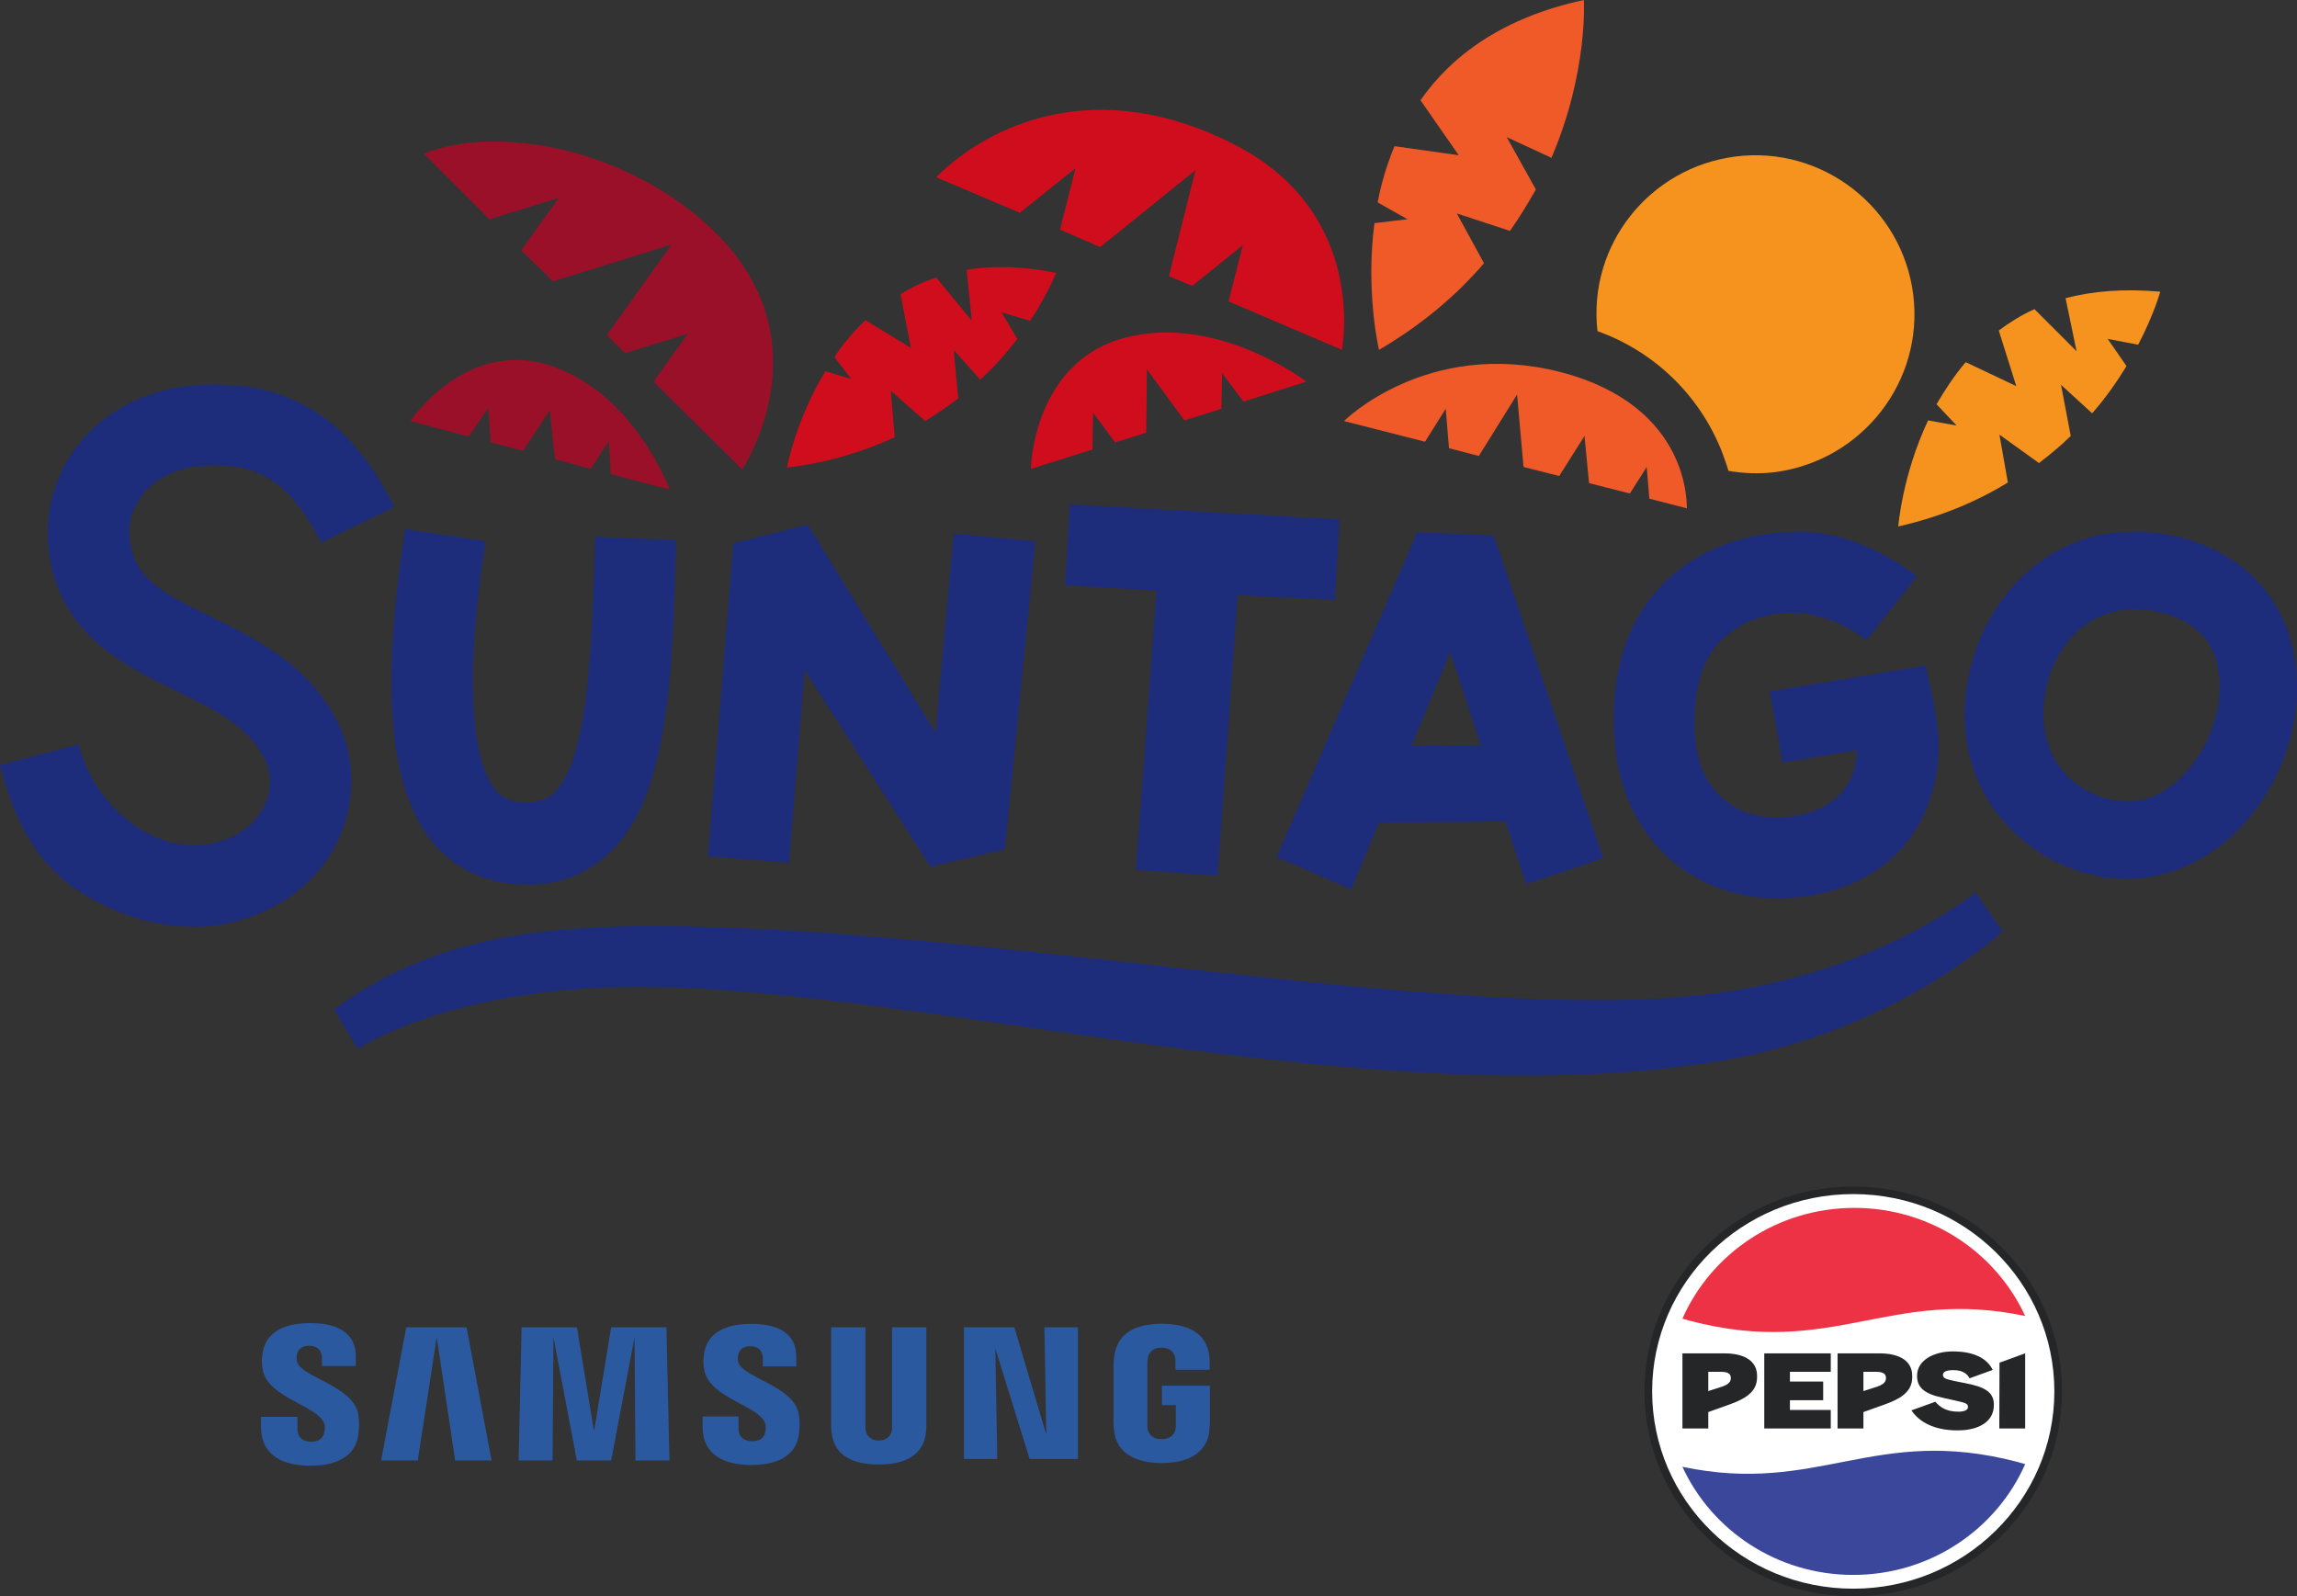 <svg width="118" height="82" viewBox="0 0 118 82" fill="none" xmlns="http://www.w3.org/2000/svg">
<rect x="0" y="0" width="118" height="82" fill="#333333" stroke="none"/>
<g clip-path="url(#clip0_3104_14697)">
<path d="M101.481 45.849C101.481 45.849 96.085 50.367 86.593 51.198C73.338 52.361 50.324 47.577 33.538 47.577C27.51 47.577 22.048 48.241 17.152 51.862L18.384 53.889C18.384 53.889 23.014 50.7 32.806 50.7C47.426 50.7 70.274 57.378 88.059 54.554C97.317 53.092 102.879 47.842 102.879 47.842L101.481 45.849Z" fill="#1E2C7C"/>
<path d="M36.835 12.027C32.339 7.542 25.378 6.379 21.782 7.907L25.145 11.263L28.709 10.166L26.777 12.858L28.409 14.452L34.504 12.559L31.174 17.21L32.106 18.14L35.337 17.144L33.572 19.602L38.134 24.121C38.101 24.121 42.464 17.708 36.835 12.027Z" fill="#9A1028"/>
<path d="M51.456 16.047L52.922 16.479C53.854 15.05 54.254 14.021 54.254 14.021C52.522 13.655 50.99 13.655 49.658 13.854L49.924 16.479L48.093 14.253C47.426 14.486 46.827 14.751 46.261 15.117L46.794 17.874L44.462 16.446C43.83 17.044 43.297 17.675 42.864 18.34L43.73 19.469L42.397 19.07C40.865 21.596 40.432 24.021 40.432 24.021C42.564 23.755 44.396 23.19 45.961 22.459L45.761 20.067L47.526 21.629C48.126 21.263 48.692 20.865 49.225 20.466L48.992 17.974L50.357 19.502C51.123 18.805 51.756 18.074 52.256 17.409L51.456 16.047Z" fill="#D00D1C"/>
<path d="M98.283 15.117C97.717 10.665 93.621 7.475 89.158 8.04C84.728 8.605 81.564 12.592 82.064 17.011C84.862 18.007 87.226 20.167 88.425 23.124C88.558 23.489 88.692 23.822 88.791 24.187C89.558 24.32 90.39 24.353 91.189 24.253C95.686 23.655 98.85 19.569 98.283 15.117Z" fill="#F6931E"/>
<path d="M63.38 7.409C56.352 3.821 50.824 6.379 48.093 9.103L52.389 10.931L55.253 8.638L54.454 11.794L56.519 12.691L61.415 8.738L60.049 14.187L61.248 14.685L63.846 12.592L63.113 15.482L68.942 17.974C68.908 18.007 70.374 10.964 63.38 7.409Z" fill="#D00D1C"/>
<path d="M102.713 22.326L104.745 23.788C105.344 23.323 105.91 22.858 106.376 22.393L105.877 19.768L107.476 21.23C108.208 20.399 108.774 19.569 109.241 18.805L108.275 17.409L109.84 17.708C110.673 16.113 110.973 14.984 110.973 14.984C109.108 14.818 107.509 14.951 106.11 15.316L106.676 18.041L104.511 15.881C103.845 16.18 103.213 16.579 102.68 16.977L103.579 19.835L100.981 18.605C100.382 19.303 99.915 20.034 99.482 20.765L100.515 21.861L99.049 21.596C97.717 24.419 97.517 27.044 97.517 27.044C99.716 26.546 101.581 25.748 103.146 24.785L102.713 22.326Z" fill="#F6931E"/>
<path d="M10.857 31.696C8.26 30.433 6.894 29.702 6.661 27.709C6.561 26.845 6.828 26.014 7.394 25.317C8.093 24.486 9.226 23.988 10.524 23.921C12.922 23.788 14.787 24.419 16.486 27.875L20.25 26.047C18.018 21.529 14.887 19.536 10.325 19.768C7.86 19.901 5.662 20.898 4.196 22.625C2.864 24.187 2.265 26.214 2.498 28.207C2.997 32.559 6.328 34.154 9.026 35.483C11.024 36.447 12.723 37.277 13.588 38.972C13.988 39.736 13.955 40.699 13.522 41.497C13.022 42.493 11.957 43.158 10.591 43.39C8.293 43.756 5.029 41.928 4.03 38.241L0 39.304C0.699 41.962 1.732 44.321 4.163 45.849C5.995 47.012 8.027 47.61 9.925 47.61C10.391 47.61 10.824 47.577 11.257 47.51C13.921 47.078 16.12 45.583 17.252 43.39C18.285 41.397 18.318 39.071 17.352 37.111C15.853 34.121 13.089 32.792 10.857 31.696Z" fill="#1E2C7C"/>
<path d="M28.376 40.799C28.11 41.032 27.643 41.297 26.611 41.198C26.078 41.131 25.745 40.932 25.412 40.533C24.646 39.536 23.58 36.58 24.945 27.808L20.816 27.177C19.55 35.251 19.983 40.301 22.081 43.091C23.08 44.387 24.479 45.184 26.145 45.384C26.444 45.417 26.777 45.45 27.077 45.45C28.642 45.45 30.008 44.952 31.107 43.988C34.337 41.198 34.537 34.952 34.737 27.742L30.574 27.576C30.407 33.29 30.241 39.204 28.376 40.799Z" fill="#1E2C7C"/>
<path d="M48.059 37.643L41.498 26.945L37.668 27.908L36.369 43.988L40.532 44.321L41.332 34.42L47.793 44.52L51.623 43.623L53.188 27.808L48.992 27.41L48.059 37.643Z" fill="#1E2C7C"/>
<path d="M68.575 30.832L68.808 26.679L54.953 25.915L54.72 30.068L59.416 30.334L58.351 44.686L62.547 44.985L63.58 30.566L68.575 30.832Z" fill="#1E2C7C"/>
<path d="M72.805 27.343L65.578 44.022L69.408 45.683L70.84 42.261L77.335 42.194L78.4 45.417L82.364 44.088L76.735 27.509L72.805 27.343ZM72.505 38.307L74.504 33.49L76.069 38.274L72.505 38.307Z" fill="#1E2C7C"/>
<path d="M98.916 34.187L90.923 35.516L91.556 39.171L95.386 38.54C95.386 39.271 95.153 41.131 92.755 41.796C91.223 42.194 89.791 41.995 88.758 41.231C87.726 40.467 87.126 39.237 87.06 37.643C86.96 35.55 87.393 33.955 88.359 32.958C89.724 31.563 91.456 31.43 92.488 31.496C94.12 31.662 95.386 32.493 95.885 32.892L98.483 29.602C98.183 29.37 95.586 27.376 92.588 27.31C91.256 27.277 87.826 27.509 85.394 30.034C83.563 31.895 82.73 34.553 82.93 37.842C83.096 40.699 84.295 43.091 86.36 44.586C87.759 45.616 89.491 46.148 91.323 46.148C92.155 46.148 93.021 46.048 93.887 45.816C98.317 44.653 99.749 40.899 99.582 37.842C99.449 36.314 98.916 34.187 98.916 34.187Z" fill="#1E2C7C"/>
<path d="M117.667 32.892C116.868 30.034 114.57 28.074 111.406 27.476C106.043 26.479 102.446 30.068 101.347 33.855C99.782 39.271 102.78 43.191 106.243 44.553C107.242 44.952 108.242 45.151 109.241 45.151C111.139 45.151 112.971 44.42 114.536 43.058C117.367 40.5 118.666 36.347 117.667 32.892ZM111.872 40.101C110.64 41.198 109.241 41.463 107.742 40.865C105.111 39.835 104.578 37.144 105.211 34.952C105.71 33.157 107.176 31.297 109.707 31.297C110.04 31.297 110.373 31.33 110.706 31.396C112.405 31.729 113.47 32.593 113.87 33.988C114.403 35.948 113.57 38.573 111.872 40.101Z" fill="#1E2C7C"/>
<path d="M80.132 19.104C73.305 17.376 69.041 21.629 69.041 21.629L73.205 22.692L74.27 20.997L74.437 23.024L75.969 23.423L77.934 20.267L78.267 23.988L80.099 24.453L81.398 22.393L81.631 24.818L83.729 25.35L84.595 23.988L84.728 25.616L86.66 26.114C86.627 26.081 86.96 20.865 80.132 19.104Z" fill="#F05A29"/>
<path d="M74.837 10.964L77.568 11.861C78.067 11.163 78.5 10.432 78.9 9.735L77.401 7.043L79.699 8.107C81.597 3.688 81.364 0 81.364 0C77.201 0.897 74.57 2.857 72.972 5.15L74.936 7.974L71.639 7.509C71.24 8.472 70.94 9.469 70.773 10.399L72.305 11.263L70.607 11.462C70.141 15.017 70.84 17.974 70.84 17.974C73.105 16.645 74.87 15.117 76.235 13.522L74.837 10.964Z" fill="#F05A29"/>
<path d="M25.079 20.964L25.212 22.725L26.877 23.157L28.243 21.064L28.509 23.589L30.341 24.087L31.274 22.659L31.374 24.353L34.404 25.151C34.404 25.151 32.572 20.167 28.243 18.771C23.913 17.376 21.082 21.629 21.082 21.629L24.08 22.426L25.079 20.964Z" fill="#9A1028"/>
<path d="M56.152 21.197L57.285 22.725L58.883 22.227L58.917 18.971L60.848 21.596L62.747 20.997L62.78 19.17L63.879 20.632L67.11 19.602C67.11 19.602 62.547 16.114 57.818 17.343C53.055 18.572 52.955 24.087 52.955 24.087L56.119 23.091L56.152 21.197Z" fill="#D00D1C"/>
</g>
<path d="M102.789 64.034C100.763 62.047 98.07 60.952 95.204 60.952C92.339 60.952 89.645 62.047 87.619 64.034C85.593 66.022 84.477 68.665 84.477 71.476C84.477 74.287 85.593 76.93 87.619 78.918C89.645 80.905 92.339 82 95.204 82C98.07 82 100.763 80.905 102.789 78.918C104.816 76.93 105.931 74.287 105.931 71.476C105.931 68.665 104.816 66.022 102.789 64.034Z" fill="#242628"/>
<path d="M95.204 61.34C89.499 61.34 84.873 65.878 84.873 71.476C84.873 77.074 89.499 81.611 95.204 81.611C100.91 81.611 105.535 77.074 105.535 71.476C105.535 65.878 100.91 61.34 95.204 61.34Z" fill="white"/>
<path d="M86.428 75.349C87.937 78.624 91.297 80.903 95.201 80.903C99.16 80.903 102.56 78.559 104.036 75.212C103.909 75.173 103.78 75.137 103.646 75.101C96.3 73.177 93.411 76.82 86.428 75.349Z" fill="#3A479A"/>
<path d="M86.428 67.74C86.555 67.778 86.685 67.815 86.818 67.85C94.164 69.775 97.053 66.131 104.036 67.603C102.528 64.328 99.166 62.049 95.263 62.049C91.304 62.049 87.905 64.392 86.428 67.74Z" fill="#EE3246"/>
<path d="M102.707 73.381H104.036V69.521L102.717 70.001L102.707 73.381ZM98.193 72.45C98.583 73.038 99.352 73.479 100.56 73.479C101.699 73.479 102.427 72.999 102.427 72.186V72.146C102.427 71.48 101.888 71.235 100.989 71.059L100.4 70.941C99.931 70.843 99.811 70.785 99.811 70.628C99.811 70.461 100.011 70.383 100.34 70.383C100.76 70.383 101.04 70.53 101.179 70.804L102.368 70.373C102.128 69.873 101.539 69.422 100.32 69.422C99.332 69.422 98.483 69.883 98.483 70.667V70.686C98.483 71.274 98.852 71.598 99.801 71.803L100.51 71.96C100.98 72.068 101.099 72.107 101.099 72.274C101.099 72.44 100.899 72.518 100.61 72.518C99.971 72.518 99.651 72.274 99.422 72.009L98.193 72.45ZM90.633 73.381H94.049V72.43H91.951V71.93H93.659V70.971H91.951V70.471H94.049V69.521H90.633V73.381ZM87.757 71.46V70.471H88.426C88.745 70.471 88.915 70.569 88.915 70.775V70.804C88.915 71.019 88.725 71.147 88.426 71.245L87.757 71.46ZM86.429 73.381H87.757V72.538L88.825 72.156C89.564 71.892 90.263 71.548 90.263 70.755V70.677C90.263 69.952 89.684 69.521 88.555 69.521H86.429V73.381ZM95.726 71.46V70.471H96.395C96.715 70.471 96.885 70.569 96.885 70.775V70.804C96.885 71.019 96.695 71.147 96.395 71.245L95.726 71.46ZM94.398 73.381H95.726V72.538L96.795 72.156C97.534 71.892 98.233 71.548 98.233 70.755V70.677C98.233 69.952 97.654 69.521 96.525 69.521H94.398V73.381Z" fill="#242628"/>
<path d="M59.69 71.185V72.182H60.404V73.171C60.406 73.26 60.401 73.355 60.386 73.431C60.357 73.616 60.179 73.93 59.671 73.93C59.167 73.93 58.992 73.616 58.962 73.431C58.949 73.355 58.943 73.26 58.943 73.171V70.046C58.943 69.936 58.951 69.815 58.975 69.724C59.009 69.557 59.16 69.229 59.668 69.229C60.201 69.229 60.334 69.575 60.364 69.724C60.384 69.822 60.386 69.987 60.386 69.987V70.367H62.141V70.143C62.141 70.143 62.149 69.909 62.127 69.69C61.995 68.408 60.918 68.002 59.683 68.002C58.446 68.002 57.391 68.412 57.237 69.69C57.223 69.807 57.202 70.017 57.202 70.143V73.017C57.202 73.142 57.206 73.239 57.23 73.468C57.344 74.715 58.446 75.157 59.678 75.157C60.918 75.157 62.012 74.715 62.129 73.468C62.15 73.239 62.152 73.142 62.154 73.017V71.185H59.69ZM47.588 68.186H45.826V73.243C45.829 73.332 45.826 73.431 45.811 73.503C45.774 73.673 45.627 74 45.141 74C44.661 74 44.511 73.673 44.477 73.503C44.459 73.431 44.457 73.332 44.459 73.243V68.186H42.697V73.087C42.695 73.213 42.705 73.471 42.712 73.538C42.834 74.815 43.86 75.23 45.141 75.23C46.425 75.23 47.45 74.815 47.574 73.538C47.583 73.471 47.596 73.213 47.588 73.087V68.186ZM31.395 68.186L30.516 73.53L29.637 68.186H26.795L26.644 75.022H28.385L28.433 68.694L29.631 75.022H31.398L32.597 68.694L32.645 75.022H34.391L34.235 68.186H31.395ZM20.87 68.186L19.579 75.022H21.461L22.434 68.694L23.383 75.022H25.253L23.967 68.186H20.87ZM53.748 73.69L52.107 68.186H49.521V74.951H51.231L51.132 69.271L52.895 74.951H55.375V68.186H53.653L53.748 73.69ZM37.924 69.965C37.893 69.83 37.903 69.687 37.918 69.612C37.968 69.393 38.118 69.154 38.55 69.154C38.953 69.154 39.188 69.4 39.188 69.77V70.188H40.906V69.711C40.906 68.238 39.56 68.007 38.586 68.007C37.358 68.007 36.356 68.404 36.172 69.512C36.124 69.814 36.112 70.082 36.189 70.423C36.488 71.805 38.94 72.206 39.296 73.08C39.359 73.246 39.341 73.457 39.309 73.581C39.256 73.808 39.099 74.037 38.637 74.037C38.204 74.037 37.942 73.793 37.942 73.424L37.942 72.768H36.093V73.289C36.093 74.801 37.299 75.257 38.599 75.257C39.843 75.257 40.871 74.84 41.036 73.708C41.115 73.124 41.056 72.744 41.024 72.6C40.736 71.183 38.122 70.756 37.924 69.965ZM15.261 69.948C15.228 69.811 15.235 69.665 15.254 69.589C15.302 69.371 15.453 69.128 15.892 69.128C16.299 69.128 16.539 69.377 16.539 69.749V70.172H18.278V69.692C18.278 68.205 16.911 67.968 15.925 67.968C14.688 67.968 13.677 68.371 13.492 69.488C13.441 69.794 13.432 70.064 13.505 70.409C13.807 71.807 16.284 72.211 16.644 73.095C16.712 73.26 16.691 73.471 16.658 73.6C16.601 73.83 16.443 74.062 15.977 74.062C15.541 74.062 15.281 73.813 15.281 73.439L15.279 72.782H13.409V73.304C13.409 74.833 14.633 75.293 15.942 75.293C17.201 75.293 18.235 74.872 18.404 73.728C18.488 73.138 18.425 72.754 18.397 72.608C18.102 71.174 15.46 70.748 15.261 69.948Z" fill="#2A59A0"/>
<defs>
<clipPath id="clip0_3104_14697">
<rect width="118" height="55.251" fill="white"/>
</clipPath>
</defs>
</svg>
